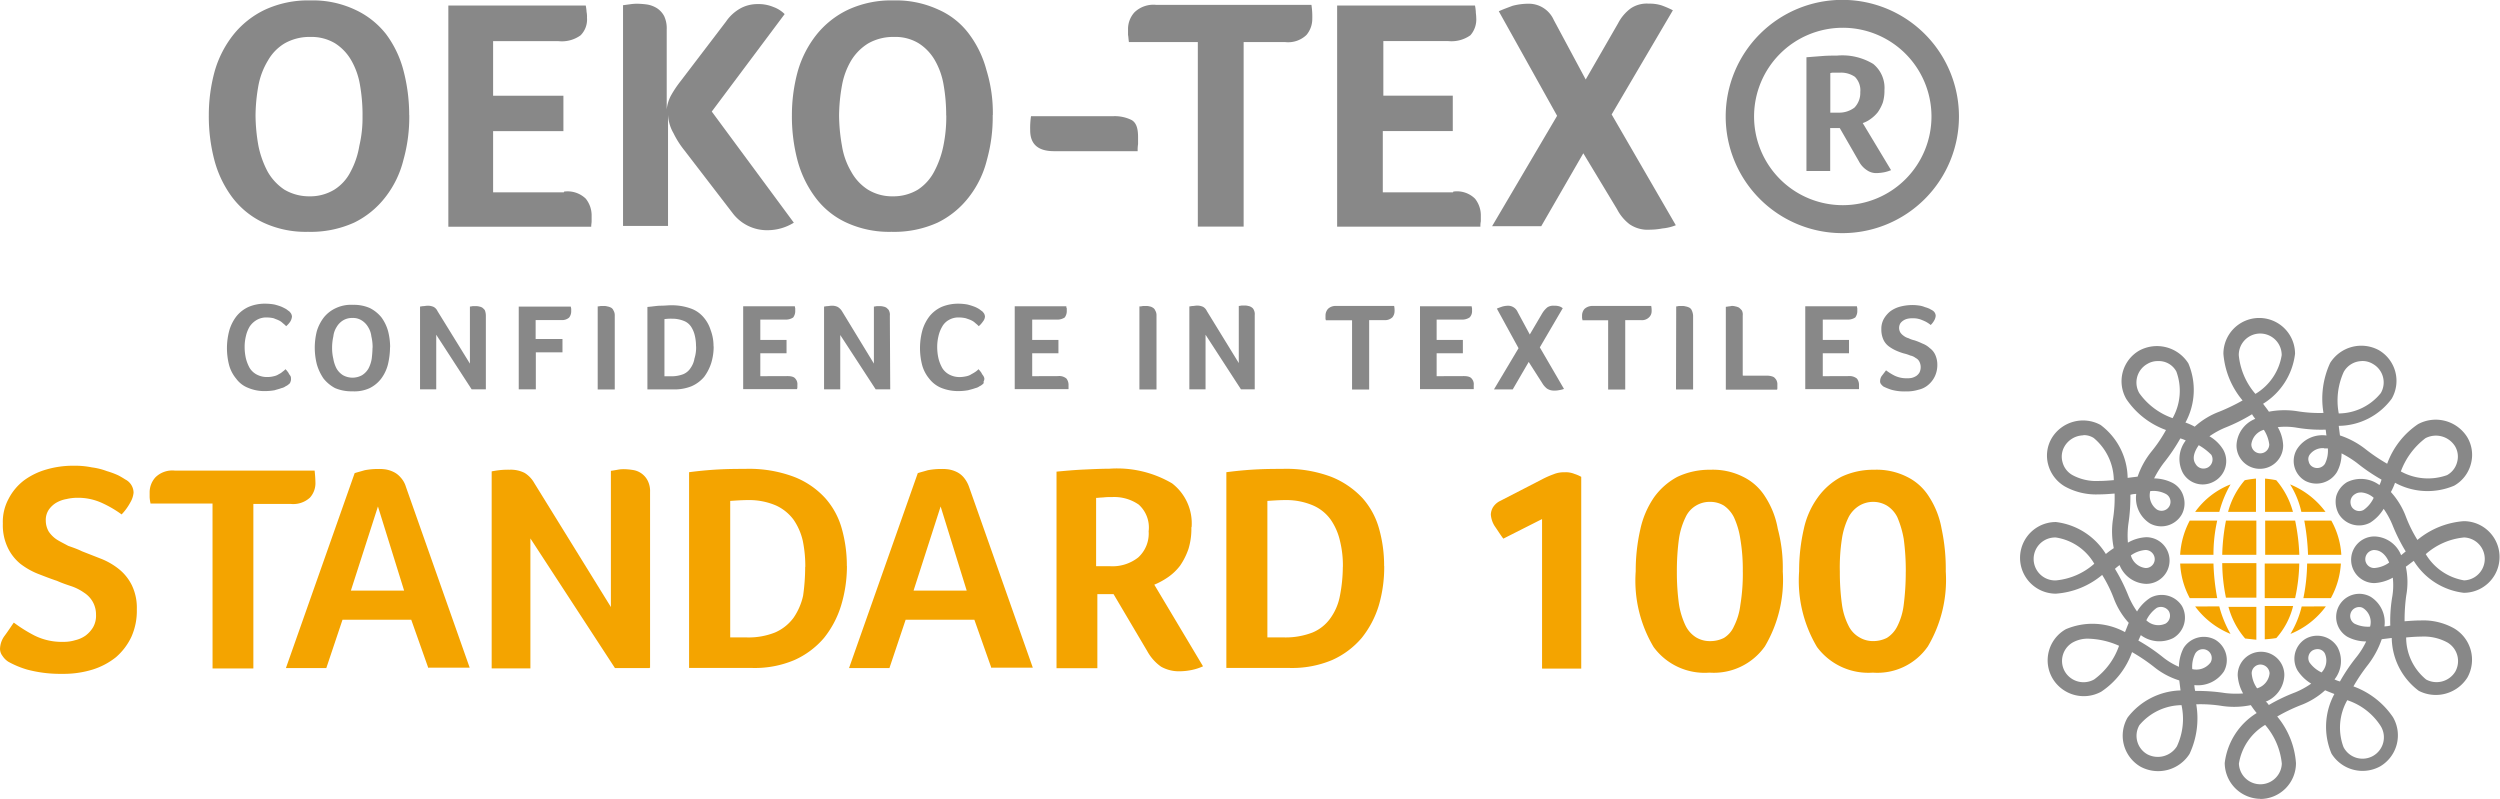 <svg xmlns="http://www.w3.org/2000/svg" width="78.238" height="25">
    <defs>
        <style>
            .cls-1{fill:#888}.cls-2{fill:#f4a400}
        </style>
    </defs>
    <g id="Groupe_60" transform="translate(.008)">
        <path id="Tracé_71" class="cls-1" d="M248.053 948.477a.2.2 0 0 1-.078.052.362.362 0 0 1-.145.065c-.065.026-.13.039-.209.065a1.774 1.774 0 0 1-.29.026 1.3 1.3 0 0 1-.535-.1.838.838 0 0 1-.378-.29 1.122 1.122 0 0 1-.222-.43 2.126 2.126 0 0 1 .013-1.095 1.339 1.339 0 0 1 .222-.43 1.04 1.04 0 0 1 .378-.29 1.3 1.3 0 0 1 .535-.1 1.622 1.622 0 0 1 .274.026 2.041 2.041 0 0 1 .209.065 1.739 1.739 0 0 1 .156.078c.039.026.065.052.091.065a.415.415 0 0 1 .065.078.24.24 0 0 1 .026.091.371.371 0 0 1-.052.156.684.684 0 0 1-.13.145.756.756 0 0 0-.1-.091.468.468 0 0 0-.13-.091c-.052-.026-.1-.039-.156-.065a1.009 1.009 0 0 0-.209-.026.6.6 0 0 0-.326.078.676.676 0 0 0-.222.209 1.027 1.027 0 0 0-.117.3 1.419 1.419 0 0 0-.039.339 1.619 1.619 0 0 0 .039.352 1.2 1.2 0 0 0 .117.3.569.569 0 0 0 .222.208.684.684 0 0 0 .339.078.79.79 0 0 0 .2-.026.435.435 0 0 0 .156-.065.458.458 0 0 0 .117-.078.573.573 0 0 0 .091-.078c.013.026.039.039.052.065a.276.276 0 0 1 .052.078c.013.026.039.052.052.078a.164.164 0 0 1 .013.078.193.193 0 0 1-.013.091.151.151 0 0 1-.065.091" transform="translate(-239.036 -936.446)"/>
        <path id="Tracé_72" class="cls-1" d="M312.919 948.193a2.4 2.4 0 0 1-.065.535 1.266 1.266 0 0 1-.209.443 1.026 1.026 0 0 1-.362.3 1.14 1.14 0 0 1-.548.1 1.3 1.3 0 0 1-.535-.1 1.152 1.152 0 0 1-.362-.3 1.544 1.544 0 0 1-.209-.443 2.117 2.117 0 0 1 0-1.043 1.35 1.35 0 0 1 .222-.43 1.041 1.041 0 0 1 .378-.29 1.121 1.121 0 0 1 .535-.1 1.236 1.236 0 0 1 .522.1 1.115 1.115 0 0 1 .362.29 1.323 1.323 0 0 1 .209.43 2.006 2.006 0 0 1 .065.507m-.548.013a1.457 1.457 0 0 0-.039-.352.69.69 0 0 0-.1-.29.6.6 0 0 0-.2-.209.5.5 0 0 0-.29-.078.54.54 0 0 0-.3.078.6.6 0 0 0-.2.209.687.687 0 0 0-.1.29 1.614 1.614 0 0 0-.039.352 1.449 1.449 0 0 0 .039.352 1.014 1.014 0 0 0 .1.3.6.6 0 0 0 .2.209.614.614 0 0 0 .6 0 .6.6 0 0 0 .2-.209 1.013 1.013 0 0 0 .1-.3 3.184 3.184 0 0 0 .026-.352" transform="translate(-300.721 -937.325)"/>
        <path id="Tracé_73" class="cls-1" d="M390.239 950.1h-.456l-1.108-1.708v1.708h-.507v-2.59c.026 0 .065-.013.1-.013s.091-.013.13-.013a.436.436 0 0 1 .2.039.285.285 0 0 1 .117.13l1.014 1.643v-1.786c.039 0 .065-.013.1-.013h.078a.363.363 0 0 1 .117.013.249.249 0 0 1 .1.039c.026.026.065.052.078.091a.486.486 0 0 1 .026.157v2.303z" transform="translate(-375.031 -937.916)"/>
        <path id="Tracé_74" class="cls-1" d="M461.4 949.114h.834v.417h-.834v1.159h-.535v-2.59h1.629a.555.555 0 0 0 .013.065v.078a.32.32 0 0 1-.065.2.332.332 0 0 1-.248.078h-.8v.6z" transform="translate(-444.639 -938.505)"/>
        <path id="Tracé_75" class="cls-1" d="M519.146 947.8c.039 0 .078-.013.1-.013h.078a.363.363 0 0 1 .117.013.407.407 0 0 1 .117.039.175.175 0 0 1 .078.091.278.278 0 0 1 .039.156v2.314h-.534v-2.6z" transform="translate(-500.444 -938.211)"/>
        <path id="Tracé_76" class="cls-1" d="M557.723 948.469a1.737 1.737 0 0 1-.078.522 1.493 1.493 0 0 1-.222.43 1.086 1.086 0 0 1-.391.29 1.437 1.437 0 0 1-.561.1h-.821v-2.581c.17-.013.3-.039.417-.039s.222-.013.3-.013a1.763 1.763 0 0 1 .639.1.928.928 0 0 1 .4.274 1.11 1.11 0 0 1 .222.4 1.4 1.4 0 0 1 .091.507m-.548 0a1.419 1.419 0 0 0-.039-.339.869.869 0 0 0-.117-.274.479.479 0 0 0-.235-.183.961.961 0 0 0-.362-.065 1.411 1.411 0 0 0-.235.013v1.789h.209a1.038 1.038 0 0 0 .378-.065.5.5 0 0 0 .235-.2.7.7 0 0 0 .117-.29 1.154 1.154 0 0 0 .052-.378" transform="translate(-535.397 -937.624)"/>
        <path id="Tracé_77" class="cls-1" d="M627.583 949.981c.13 0 .209.026.248.078a.256.256 0 0 1 .065.2v.065a.145.145 0 0 1-.013.065H626.2v-2.594h1.616a.54.54 0 0 0 .013.065v.078a.331.331 0 0 1-.065.209.419.419 0 0 1-.261.065h-.767v.638h.821v.417h-.821v.717z" transform="translate(-602.95 -938.211)"/>
        <path id="Tracé_78" class="cls-1" d="M687.784 950.1h-.456l-1.108-1.7v1.7h-.507v-2.59c.026 0 .065-.013.1-.013s.091-.013.13-.013a.4.4 0 0 1 .2.039.413.413 0 0 1 .13.13l1 1.642v-1.785c.039 0 .065-.013.1-.013h.078a.362.362 0 0 1 .117.013.25.25 0 0 1 .1.039c.026.026.065.052.078.091a.282.282 0 0 1 .026.156z" transform="translate(-659.932 -937.916)"/>
        <path id="Tracé_79" class="cls-1" d="M758.507 948.477a.2.2 0 0 1-.078.052.365.365 0 0 1-.145.065c-.065.026-.13.039-.222.065a1.794 1.794 0 0 1-.29.026 1.414 1.414 0 0 1-.548-.1.916.916 0 0 1-.378-.29 1.124 1.124 0 0 1-.222-.43 2.126 2.126 0 0 1 .013-1.095 1.334 1.334 0 0 1 .222-.43 1.039 1.039 0 0 1 .378-.29 1.348 1.348 0 0 1 .534-.1 1.622 1.622 0 0 1 .274.026 2 2 0 0 1 .209.065.868.868 0 0 1 .156.078c.039.026.065.052.091.065a.419.419 0 0 1 .065.078.241.241 0 0 1 .026.091.271.271 0 0 1-.065.156.69.69 0 0 1-.13.145.749.749 0 0 0-.1-.091.469.469 0 0 0-.13-.091c-.052-.026-.1-.039-.17-.065a1 1 0 0 0-.209-.026.6.6 0 0 0-.326.078.534.534 0 0 0-.209.209 1.029 1.029 0 0 0-.117.3 1.429 1.429 0 0 0-.039.339 1.62 1.62 0 0 0 .039.352 1.194 1.194 0 0 0 .117.3.568.568 0 0 0 .222.209.685.685 0 0 0 .339.078 1.01 1.01 0 0 0 .2-.026.435.435 0 0 0 .156-.065 1.127 1.127 0 0 0 .13-.078.553.553 0 0 0 .091-.078c.013.026.039.039.052.065a.277.277 0 0 1 .052.078c.013.026.039.052.052.078a.184.184 0 0 1 .026.078.189.189 0 0 1-.026.091c.013.039 0 .065-.039.091" transform="translate(-727.775 -936.446)"/>
        <path id="Tracé_80" class="cls-1" d="M827.558 949.981a.345.345 0 0 1 .261.078.321.321 0 0 1 .065.2v.13H826.2v-2.594h1.616a.1.1 0 0 0 .013.065v.078a.332.332 0 0 1-.065.209.42.42 0 0 1-.261.065h-.756v.638h.821v.417h-.821v.717z" transform="translate(-794.452 -938.211)"/>
        <path id="Tracé_81" class="cls-1" d="M918.24 947.8c.039 0 .078-.013.1-.013h.078a.363.363 0 0 1 .117.013.248.248 0 0 1 .1.039.175.175 0 0 1 .078.091.278.278 0 0 1 .039.157v2.313h-.535v-2.6z" transform="translate(-882.567 -938.211)"/>
        <path id="Tracé_82" class="cls-1" d="M956.79 950.1h-.443l-1.108-1.708v1.708h-.507v-2.594c.026 0 .065-.013.1-.013s.091-.013.13-.013a.436.436 0 0 1 .2.039.285.285 0 0 1 .117.13l1 1.629v-1.787c.039 0 .065-.013.1-.013h.078a.359.359 0 0 1 .117.013.248.248 0 0 1 .1.039.176.176 0 0 1 .078.091.281.281 0 0 1 .026.156v2.323z" transform="translate(-917.519 -937.916)"/>
        <path id="Tracé_83" class="cls-1" d="M1055.856 948.231h-.808a.162.162 0 0 1-.013-.078v-.078a.312.312 0 0 1 .078-.2.335.335 0 0 1 .248-.091h1.822a.693.693 0 0 1 .013.17.311.311 0 0 1-.065.183.334.334 0 0 1-.248.091h-.482v2.172h-.535v-2.164z" transform="translate(-1013.561 -938.209)"/>
        <path id="Tracé_84" class="cls-1" d="M1126.037 949.981c.13 0 .209.026.248.078a.256.256 0 0 1 .065.2v.13h-1.682v-2.594h1.616a.539.539 0 0 0 .013.065v.078a.275.275 0 0 1-.078.209.421.421 0 0 1-.261.065h-.769v.638h.821v.417h-.821v.717z" transform="translate(-1080.237 -938.211)"/>
        <path id="Tracé_85" class="cls-1" d="m1180.349 949.242-.5.86h-.587l.769-1.29-.678-1.238c.052-.026.1-.039.17-.065a.76.76 0 0 1 .169-.026.327.327 0 0 1 .313.2l.378.7.391-.665a.759.759 0 0 1 .156-.183.331.331 0 0 1 .209-.052.492.492 0 0 1 .145.013.309.309 0 0 1 .13.065l-.717 1.225.756 1.3a.693.693 0 0 1-.156.039.584.584 0 0 1-.145.013.388.388 0 0 1-.235-.065.618.618 0 0 1-.145-.169z" transform="translate(-1132.516 -937.915)"/>
        <path id="Tracé_86" class="cls-1" d="M1244.814 948.231h-.809c0-.026-.013-.052-.013-.078v-.078a.312.312 0 0 1 .078-.2.368.368 0 0 1 .261-.091h1.825a.693.693 0 0 1 .013.17.258.258 0 0 1-.078.183.311.311 0 0 1-.248.091h-.5v2.172h-.535v-2.164z" transform="translate(-1194.489 -938.209)"/>
        <path id="Tracé_87" class="cls-1" d="M1313.319 947.8c.039 0 .065-.013.1-.013h.078a.363.363 0 0 1 .117.013.413.413 0 0 1 .117.039.175.175 0 0 1 .078.091.456.456 0 0 1 .039.157v2.313h-.535z" transform="translate(-1260.87 -938.211)"/>
        <path id="Tracé_88" class="cls-1" d="M1350.371 949.965h.756a.489.489 0 0 1 .156.026.167.167 0 0 1 .091.065.212.212 0 0 1 .052.091.256.256 0 0 1 .013.1v.091c0 .039 0 .052-.013.065h-1.6v-2.594c.039 0 .078-.013.1-.013a.464.464 0 0 0 .078-.013.362.362 0 0 1 .117.013.412.412 0 0 1 .117.039.591.591 0 0 1 .091.091.283.283 0 0 1 .026.157v1.877h.013z" transform="translate(-1295.824 -938.208)"/>
        <path id="Tracé_89" class="cls-1" d="M1409.766 949.981a.366.366 0 0 1 .261.078.319.319 0 0 1 .065.2v.13h-1.682v-2.594h1.616a.587.587 0 0 0 .013.065v.078a.331.331 0 0 1-.065.209.42.42 0 0 1-.26.065h-.756v.638h.821v.417h-.821v.717z" transform="translate(-1351.922 -938.211)"/>
        <path id="Tracé_90" class="cls-1" d="M1463.809 948.921a1.67 1.67 0 0 0 .274.17.85.85 0 0 0 .378.078.632.632 0 0 0 .156-.013.48.48 0 0 0 .145-.065.348.348 0 0 0 .091-.1.385.385 0 0 0 0-.339.255.255 0 0 0-.117-.117.4.4 0 0 0-.17-.078 1.137 1.137 0 0 0-.2-.065 1.875 1.875 0 0 1-.248-.091 1.229 1.229 0 0 1-.222-.13.546.546 0 0 1-.17-.209.76.76 0 0 1-.065-.326.636.636 0 0 1 .078-.326.856.856 0 0 1 .2-.235.915.915 0 0 1 .3-.145 1.53 1.53 0 0 1 .352-.052 1.331 1.331 0 0 1 .235.013.7.7 0 0 1 .2.052.861.861 0 0 1 .145.052c.039.026.078.039.091.052a.2.2 0 0 1 .1.169.347.347 0 0 1-.039.13.614.614 0 0 1-.117.156.889.889 0 0 0-.248-.145.7.7 0 0 0-.326-.065.587.587 0 0 0-.145.013.388.388 0 0 0-.13.052.35.35 0 0 0-.1.091.282.282 0 0 0 0 .29.394.394 0 0 0 .1.1.433.433 0 0 0 .156.078.754.754 0 0 0 .182.065 1.988 1.988 0 0 1 .248.1.709.709 0 0 1 .235.145.523.523 0 0 1 .17.209.743.743 0 0 1 .065.313.831.831 0 0 1-.078.362.809.809 0 0 1-.2.261.707.707 0 0 1-.313.157 1.236 1.236 0 0 1-.391.052 1.514 1.514 0 0 1-.456-.052 1.763 1.763 0 0 1-.248-.1.434.434 0 0 1-.078-.078.141.141 0 0 1-.026-.1.279.279 0 0 1 .052-.156c.052-.065.091-.117.13-.17" transform="translate(-1404.792 -937.331)"/>
        <path id="Tracé_91" class="cls-1" d="M238.915 726.223a4.966 4.966 0 0 1-.183 1.408 3.1 3.1 0 0 1-.561 1.159 2.77 2.77 0 0 1-.977.8 3.292 3.292 0 0 1-1.449.29 3.135 3.135 0 0 1-1.421-.3 2.618 2.618 0 0 1-.964-.8 3.405 3.405 0 0 1-.548-1.159 5.381 5.381 0 0 1-.17-1.395 5.18 5.18 0 0 1 .183-1.369 3.3 3.3 0 0 1 .587-1.147 2.812 2.812 0 0 1 .99-.782 3.216 3.216 0 0 1 1.421-.29 3.1 3.1 0 0 1 1.395.29 2.627 2.627 0 0 1 .964.756 3.277 3.277 0 0 1 .548 1.134 5.478 5.478 0 0 1 .183 1.408m-1.46.013a5.468 5.468 0 0 0-.078-.942 2.313 2.313 0 0 0-.274-.782 1.538 1.538 0 0 0-.507-.534 1.434 1.434 0 0 0-.769-.2 1.578 1.578 0 0 0-.808.2 1.464 1.464 0 0 0-.522.534 2.331 2.331 0 0 0-.3.783 5.454 5.454 0 0 0-.091.942 5.613 5.613 0 0 0 .091.951 2.957 2.957 0 0 0 .29.809 1.657 1.657 0 0 0 .522.56 1.521 1.521 0 0 0 .782.209 1.453 1.453 0 0 0 .782-.209 1.412 1.412 0 0 0 .507-.56 2.569 2.569 0 0 0 .274-.809 3.806 3.806 0 0 0 .1-.951" transform="translate(-226.115 -722.625)"/>
        <path id="Tracé_92" class="cls-1" d="M412.647 732.145a.816.816 0 0 1 .678.222.837.837 0 0 1 .183.507v.2c0 .052-.013.1-.013.17h-4.471v-6.921h4.3a1.354 1.354 0 0 1 .026.2.743.743 0 0 1 .013.183.7.7 0 0 1-.2.548 1 1 0 0 1-.691.183h-2.047v1.708h2.2v1.108h-2.2v1.916h2.216v-.013z" transform="translate(-395.001 -726.149)"/>
        <path id="Tracé_93" class="cls-1" d="m536.632 725.142.29-.039a1.446 1.446 0 0 1 .209-.013 2.572 2.572 0 0 1 .313.026.847.847 0 0 1 .3.117.678.678 0 0 1 .222.248.913.913 0 0 1 .078.417v2.5a1.168 1.168 0 0 1 .145-.456 3.518 3.518 0 0 1 .29-.43l1.421-1.864a1.324 1.324 0 0 1 .483-.43 1.105 1.105 0 0 1 .5-.117 1.2 1.2 0 0 1 .5.091.955.955 0 0 1 .352.222l-2.281 3.05 2.568 3.478a1.562 1.562 0 0 1-.808.235 1.347 1.347 0 0 1-1.108-.535l-1.512-1.968a2.848 2.848 0 0 1-.339-.535 1.274 1.274 0 0 1-.17-.574v3.478h-1.408v-6.908z" transform="translate(-517.187 -724.973)"/>
        <path id="Tracé_94" class="cls-1" d="M668.374 726.223a4.963 4.963 0 0 1-.182 1.408 3.1 3.1 0 0 1-.561 1.159 2.772 2.772 0 0 1-.977.8 3.292 3.292 0 0 1-1.449.29 3.193 3.193 0 0 1-1.434-.3 2.517 2.517 0 0 1-.964-.8 3.4 3.4 0 0 1-.548-1.159 5.38 5.38 0 0 1-.169-1.395 5.178 5.178 0 0 1 .183-1.369 3.3 3.3 0 0 1 .587-1.147 2.813 2.813 0 0 1 .99-.782 3.214 3.214 0 0 1 1.421-.29 3.156 3.156 0 0 1 1.408.29 2.39 2.39 0 0 1 .951.756 3.277 3.277 0 0 1 .548 1.134 4.543 4.543 0 0 1 .2 1.408m-1.46.013a5.46 5.46 0 0 0-.078-.942 2.311 2.311 0 0 0-.274-.782 1.537 1.537 0 0 0-.507-.534 1.4 1.4 0 0 0-.769-.2 1.579 1.579 0 0 0-.808.2 1.61 1.61 0 0 0-.535.534 2.321 2.321 0 0 0-.29.783 5.442 5.442 0 0 0-.091.942 5.6 5.6 0 0 0 .091.951 2.294 2.294 0 0 0 .29.809 1.54 1.54 0 0 0 .522.56 1.453 1.453 0 0 0 .782.209 1.485 1.485 0 0 0 .782-.209 1.513 1.513 0 0 0 .507-.56 2.954 2.954 0 0 0 .29-.809 4.522 4.522 0 0 0 .091-.951" transform="translate(-637.315 -722.625)"/>
        <path id="Tracé_95" class="cls-1" d="M838.294 809.008c-.5 0-.743-.222-.743-.652a2.449 2.449 0 0 1 .026-.443h2.581a1.19 1.19 0 0 1 .56.117c.145.078.209.248.209.535v.222a1.26 1.26 0 0 0-.013.222z" transform="translate(-805.319 -804.277)"/>
        <path id="Tracé_96" class="cls-1" d="M911.827 727.169h-2.164v-.013c-.013-.078-.013-.156-.026-.209v-.2a.778.778 0 0 1 .2-.507.853.853 0 0 1 .678-.235h4.862a2.525 2.525 0 0 1 .026.443.774.774 0 0 1-.183.5.829.829 0 0 1-.665.222h-1.3v5.774h-1.434v-5.774z" transform="translate(-874.343 -725.853)"/>
        <path id="Tracé_97" class="cls-1" d="M1067.262 732.145a.8.8 0 0 1 .678.222.838.838 0 0 1 .182.507v.2a.687.687 0 0 0-.013.169h-4.484v-6.921h4.314a1.355 1.355 0 0 1 .026.2c0 .052.013.1.013.183a.747.747 0 0 1-.183.548 1.021 1.021 0 0 1-.69.182h-2.034v1.708h2.173v1.108h-2.19v1.916h2.2v-.013z" transform="translate(-1021.787 -726.149)"/>
        <path id="Tracé_98" class="cls-1" d="m1180.592 729.771-1.316 2.281h-1.538l2.034-3.454-1.825-3.272c.145-.065.29-.117.43-.17a1.939 1.939 0 0 1 .469-.065.856.856 0 0 1 .821.507l1 1.864 1.014-1.76a1.352 1.352 0 0 1 .4-.469.9.9 0 0 1 .561-.145 1.237 1.237 0 0 1 .391.052 2.787 2.787 0 0 1 .362.156l-1.916 3.26 2.008 3.467a1.508 1.508 0 0 1-.417.1 2.2 2.2 0 0 1-.391.039 1.008 1.008 0 0 1-.639-.17 1.4 1.4 0 0 1-.391-.469z" transform="translate(-1131.05 -724.974)"/>
        <path id="Tracé_99" class="cls-1" d="M1353.472 723.2a2.776 2.776 0 1 1-2.763 2.776 2.776 2.776 0 0 1 2.763-2.776m0-.873a3.65 3.65 0 1 0 3.649 3.65 3.65 3.65 0 0 0-3.649-3.65" transform="translate(-1295.823 -722.331)"/>
        <path id="Tracé_100" class="cls-1" d="M1411.766 764.5a1.265 1.265 0 0 1-.052.4 1.307 1.307 0 0 1-.157.3 1.113 1.113 0 0 1-.222.209.9.9 0 0 1-.248.13l.886 1.473a1.273 1.273 0 0 1-.209.065 1.438 1.438 0 0 1-.222.026.507.507 0 0 1-.326-.091.736.736 0 0 1-.248-.274l-.6-1.043h-.3v1.343h-.743v-3.559l.5-.039c.17-.013.313-.013.456-.013a1.867 1.867 0 0 1 1.134.261.966.966 0 0 1 .352.808m-.756.065a.6.6 0 0 0-.169-.469.759.759 0 0 0-.483-.13h-.17a.289.289 0 0 0-.117.013v1.237h.248a.79.79 0 0 0 .507-.157.66.66 0 0 0 .182-.5" transform="translate(-1352.8 -761.687)"/>
        <path id="Tracé_101" class="cls-1" d="M1574.214 971.732a1.13 1.13 0 0 1-1.121-1.121 2.136 2.136 0 0 1 1-1.564 3.066 3.066 0 0 1-.183-.248 2.563 2.563 0 0 1-.9.026 4.283 4.283 0 0 0-.808-.052 2.619 2.619 0 0 1-.209 1.551 1.164 1.164 0 0 1-1.538.4 1.124 1.124 0 0 1-.4-1.538 2.16 2.16 0 0 1 1.655-.847l-.039-.313a2.374 2.374 0 0 1-.8-.43 5.609 5.609 0 0 0-.678-.456 2.48 2.48 0 0 1-.964 1.238 1.136 1.136 0 0 1-1.525-.417 1.119 1.119 0 0 1 .417-1.538 2.123 2.123 0 0 1 1.851.091c.039-.091.078-.2.117-.29a2.388 2.388 0 0 1-.469-.77 4.206 4.206 0 0 0-.362-.73 2.531 2.531 0 0 1-1.449.587 1.121 1.121 0 1 1 0-2.242 2.136 2.136 0 0 1 1.564 1 3.015 3.015 0 0 1 .248-.183 2.576 2.576 0 0 1-.026-.9 4.268 4.268 0 0 0 .052-.808c-.169.013-.326.026-.5.026a2.012 2.012 0 0 1-1.056-.248 1.129 1.129 0 0 1-.521-.678 1.076 1.076 0 0 1 .117-.847 1.144 1.144 0 0 1 1.521-.4 2.106 2.106 0 0 1 .847 1.656l.313-.039a2.572 2.572 0 0 1 .43-.782 4.407 4.407 0 0 0 .457-.677 2.537 2.537 0 0 1-1.238-.964 1.108 1.108 0 0 1 .4-1.521 1.163 1.163 0 0 1 1.538.4 2.124 2.124 0 0 1-.091 1.851 1.9 1.9 0 0 1 .29.13 2.391 2.391 0 0 1 .769-.469 6.306 6.306 0 0 0 .729-.352 2.585 2.585 0 0 1-.6-1.46 1.121 1.121 0 0 1 2.242 0 2.136 2.136 0 0 1-1 1.564c.065.091.13.169.182.248a2.58 2.58 0 0 1 .9-.013 4.273 4.273 0 0 0 .808.052 2.664 2.664 0 0 1 .208-1.564 1.151 1.151 0 0 1 1.525-.4 1.112 1.112 0 0 1 .4 1.521 2.085 2.085 0 0 1-1.656.847c.013.1.026.209.039.3a2.637 2.637 0 0 1 .8.43 5.618 5.618 0 0 0 .677.456 2.536 2.536 0 0 1 .964-1.238 1.163 1.163 0 0 1 1.538.4 1.077 1.077 0 0 1 .117.847 1.1 1.1 0 0 1-.522.677 2.124 2.124 0 0 1-1.851-.091 1.888 1.888 0 0 1-.13.29 2.383 2.383 0 0 1 .469.769 4.224 4.224 0 0 0 .362.73 2.566 2.566 0 0 1 1.449-.587 1.121 1.121 0 0 1 0 2.242 2.135 2.135 0 0 1-1.564-1c-.091.065-.17.13-.248.183a2.307 2.307 0 0 1 .013.9 5.729 5.729 0 0 0-.052.808c.169-.013.339-.026.507-.026a1.962 1.962 0 0 1 1.042.248 1.14 1.14 0 0 1 .417 1.538 1.168 1.168 0 0 1-1.521.417 2.106 2.106 0 0 1-.847-1.655l-.313.039a2.794 2.794 0 0 1-.43.8 5.63 5.63 0 0 0-.456.677 2.541 2.541 0 0 1 1.238.964 1.127 1.127 0 0 1-.4 1.538 1.144 1.144 0 0 1-1.525-.4 2.153 2.153 0 0 1 .091-1.864c-.1-.039-.2-.078-.29-.117a2.387 2.387 0 0 1-.77.469 5.392 5.392 0 0 0-.729.352 2.569 2.569 0 0 1 .587 1.46 1.121 1.121 0 0 1-1.121 1.121m.156-2.318a1.726 1.726 0 0 0-.821 1.212.672.672 0 0 0 1.343 0 2.181 2.181 0 0 0-.522-1.212m2.568-.769a1.738 1.738 0 0 0-.117 1.46.669.669 0 1 0 1.159-.665 1.977 1.977 0 0 0-1.042-.8m-5.187.156a1.747 1.747 0 0 0-1.316.626.664.664 0 0 0 .248.912.706.706 0 0 0 .925-.248 2.022 2.022 0 0 0 .145-1.29m2.724 0a5.481 5.481 0 0 1 .834-.4 2.555 2.555 0 0 0 .5-.274 1.318 1.318 0 0 1-.43-.417.732.732 0 0 1 .261-.99.742.742 0 0 1 .99.261.921.921 0 0 1-.091 1.014.9.9 0 0 0 .17.065 5.7 5.7 0 0 1 .521-.77 2.433 2.433 0 0 0 .3-.483 1.254 1.254 0 0 1-.587-.145.724.724 0 0 1 .729-1.251.942.942 0 0 1 .43.925.772.772 0 0 0 .183-.026 4.484 4.484 0 0 1 .065-.925 2.141 2.141 0 0 0 .013-.574 1.325 1.325 0 0 1-.574.17.73.73 0 0 1 0-1.46.926.926 0 0 1 .834.587c.052-.039.092-.078.145-.117a5.512 5.512 0 0 1-.417-.834 2.561 2.561 0 0 0-.274-.5 1.316 1.316 0 0 1-.417.43.74.74 0 0 1-.99-.274.8.8 0 0 1-.078-.548.765.765 0 0 1 .339-.443.974.974 0 0 1 1.014.091.917.917 0 0 0 .065-.17 5.718 5.718 0 0 1-.769-.522 3.222 3.222 0 0 0-.482-.3 1.184 1.184 0 0 1-.145.587.753.753 0 0 1-.99.274.716.716 0 0 1-.261-.99.942.942 0 0 1 .925-.43c-.013-.052-.013-.117-.026-.183a4.55 4.55 0 0 1-.925-.065 2.125 2.125 0 0 0-.574-.013 1.232 1.232 0 0 1 .169.574.73.73 0 0 1-1.46 0 .927.927 0 0 1 .587-.834c-.039-.052-.078-.1-.1-.145a5.507 5.507 0 0 1-.834.417 2.573 2.573 0 0 0-.5.274 1.2 1.2 0 0 1 .43.417.724.724 0 0 1-.274.99.738.738 0 0 1-.362.1.713.713 0 0 1-.626-.362.942.942 0 0 1 .091-1.014.9.9 0 0 0-.17-.065 5.719 5.719 0 0 1-.521.77 3.219 3.219 0 0 0-.3.482 1.3 1.3 0 0 1 .587.145.692.692 0 0 1 .339.443.725.725 0 0 1-.065.548.739.739 0 0 1-.99.274.941.941 0 0 1-.43-.925.775.775 0 0 0-.183.026 5.641 5.641 0 0 1-.065.925 2.836 2.836 0 0 0-.013.574 1.273 1.273 0 0 1 .574-.17.73.73 0 0 1 0 1.46.926.926 0 0 1-.834-.587 1.381 1.381 0 0 0-.145.117 5.524 5.524 0 0 1 .417.835 2.572 2.572 0 0 0 .274.5 1.321 1.321 0 0 1 .417-.43.751.751 0 0 1 .99.261.743.743 0 0 1-.274 1 .972.972 0 0 1-1.014-.091c-.026.052-.052.117-.078.169a5.689 5.689 0 0 1 .77.522 2.192 2.192 0 0 0 .5.3 1.341 1.341 0 0 1 .145-.587.749.749 0 0 1 .99-.261.74.74 0 0 1 .274.99.977.977 0 0 1-.926.43.887.887 0 0 0 .026.183 5.615 5.615 0 0 1 .925.065 2.871 2.871 0 0 0 .574.013 1.323 1.323 0 0 1-.169-.574.73.73 0 1 1 1.46 0 .926.926 0 0 1-.587.834c.026 0 .065.052.1.1m-.261-1.264a.275.275 0 0 0-.274.274.937.937 0 0 0 .169.47.542.542 0 0 0 .391-.47.29.29 0 0 0-.29-.274m4.564-.847a1.706 1.706 0 0 0 .626 1.316.687.687 0 0 0 .912-.248.674.674 0 0 0-.248-.912 1.536 1.536 0 0 0-.821-.183c-.145 0-.313.013-.469.026m-9.932.039a.961.961 0 0 0-.5.117.666.666 0 0 0-.248.912.678.678 0 0 0 .913.248 2.194 2.194 0 0 0 .782-1.055 2.5 2.5 0 0 0-.951-.222m7.156.326a.343.343 0 0 0-.145.039.279.279 0 0 0-.1.378.957.957 0 0 0 .378.313.541.541 0 0 0 .1-.6.258.258 0 0 0-.235-.13m-3.912.626a.557.557 0 0 0 .574-.209.277.277 0 0 0-.483-.274.928.928 0 0 0-.091.483m5.227-1.942a.28.28 0 0 0-.145.522.962.962 0 0 0 .483.091.523.523 0 0 0-.208-.574.217.217 0 0 0-.131-.039m-6.66.417a.539.539 0 0 0 .6.1.29.29 0 0 0 .1-.391.3.3 0 0 0-.378-.1 1.017 1.017 0 0 0-.326.391m8.746-2.073a1.731 1.731 0 0 0 1.2.821.672.672 0 0 0 0-1.343 2.1 2.1 0 0 0-1.2.522m-11.574-.521a.672.672 0 1 0 0 1.343 2.1 2.1 0 0 0 1.2-.522 1.683 1.683 0 0 0-1.2-.821m9.971.391a.29.29 0 0 0-.29.29.278.278 0 0 0 .29.274.9.9 0 0 0 .457-.17c-.1-.248-.274-.391-.457-.391m-7.625.17a.541.541 0 0 0 .456.391.278.278 0 0 0 .29-.274.29.29 0 0 0-.29-.29.9.9 0 0 0-.457.17m7.195-1.969a.3.3 0 0 0-.182.052.29.29 0 0 0-.131.17.32.32 0 0 0 .026.222.279.279 0 0 0 .378.1.954.954 0 0 0 .313-.378.661.661 0 0 0-.4-.169m-6.593-.039a.543.543 0 0 0 .208.574.281.281 0 0 0 .417-.313.277.277 0 0 0-.13-.17.828.828 0 0 0-.5-.091m-2.086-1.747a.7.7 0 0 0-.587.339.636.636 0 0 0-.065.507.646.646 0 0 0 .313.4 1.565 1.565 0 0 0 .821.182c.156 0 .313-.013.469-.026a1.747 1.747 0 0 0-.626-1.317.56.56 0 0 0-.326-.091m9.932 1.134a1.764 1.764 0 0 0 1.449.117.646.646 0 0 0 .313-.4.635.635 0 0 0-.065-.507.706.706 0 0 0-.925-.248 2.306 2.306 0 0 0-.77 1.042m-2.4-.73a.507.507 0 0 0-.456.209.239.239 0 0 0-.026.209.246.246 0 0 0 .13.17.29.29 0 0 0 .378-.1.925.925 0 0 0 .091-.482h-.117m-3.923-.1c-.156.222-.208.43-.1.587a.28.28 0 0 0 .248.145.3.3 0 0 0 .145-.039.29.29 0 0 0 .1-.391 1.768 1.768 0 0 0-.391-.3m2.034-.483a.542.542 0 0 0-.391.456.28.28 0 1 0 .561 0 1.1 1.1 0 0 0-.169-.456m-3.311-2.151a.631.631 0 0 0-.339.091.666.666 0 0 0-.248.913 2.155 2.155 0 0 0 1.042.782 1.743 1.743 0 0 0 .117-1.46.623.623 0 0 0-.574-.326m6.387 0a.663.663 0 0 0-.574.339 2.165 2.165 0 0 0-.156 1.3 1.71 1.71 0 0 0 1.316-.638.664.664 0 0 0-.248-.912.631.631 0 0 0-.339-.091m-3.194-.86a.67.67 0 0 0-.664.677 2.167 2.167 0 0 0 .521 1.212 1.726 1.726 0 0 0 .822-1.212.673.673 0 0 0-.678-.677" transform="translate(-1503.478 -946.732)"/>
        <path id="Tracé_102" class="cls-2" d="M1684.484 1106.837a2.611 2.611 0 0 1 .3-1.069h.86a4.788 4.788 0 0 0-.117 1.069z" transform="translate(-1616.264 -1089.475)"/>
        <path id="Tracé_103" class="cls-2" d="M1696.282 1168.957a3.493 3.493 0 0 0 .352.861 2.587 2.587 0 0 1-1.108-.86z" transform="translate(-1626.837 -1149.979)"/>
        <path id="Tracé_104" class="cls-2" d="M1685.527 1137.362a7.044 7.044 0 0 0 .117 1.082h-.859a2.53 2.53 0 0 1-.3-1.082z" transform="translate(-1616.264 -1119.726)"/>
        <path id="Tracé_105" class="cls-2" d="M1695.527 1079.94a2.471 2.471 0 0 1 1.108-.86 3.478 3.478 0 0 0-.352.86z" transform="translate(-1626.837 -1063.921)"/>
        <path id="Tracé_106" class="cls-2" d="M1765.467 1079.08a2.587 2.587 0 0 1 1.108.86h-.756a2.71 2.71 0 0 0-.352-.86" transform="translate(-1693.806 -1063.921)"/>
        <path id="Tracé_107" class="cls-2" d="M1766.879 1168.957a2.568 2.568 0 0 1-1.108.861 3.041 3.041 0 0 0 .352-.86z" transform="translate(-1694.099 -1149.979)"/>
        <path id="Tracé_108" class="cls-2" d="M1776.454 1137.362a2.543 2.543 0 0 1-.313 1.082h-.86a5.752 5.752 0 0 0 .117-1.082z" transform="translate(-1703.204 -1119.726)"/>
        <path id="Tracé_109" class="cls-2" d="M1776.741 1105.767a2.486 2.486 0 0 1 .313 1.069h-1.042a7.063 7.063 0 0 0-.117-1.069z" transform="translate(-1703.79 -1089.474)"/>
        <path id="Tracé_110" class="cls-2" d="M1720.281 1074.837a3.285 3.285 0 0 1 .352-.052v1.042h-.873a2.5 2.5 0 0 1 .522-.99" transform="translate(-1650.04 -1059.808)"/>
        <path id="Tracé_111" class="cls-2" d="M1715.467 1106.837a6.413 6.413 0 0 1 .117-1.069h.951v1.069z" transform="translate(-1645.93 -1089.475)"/>
        <path id="Tracé_112" class="cls-2" d="M1715.583 1138.138a5.5 5.5 0 0 1-.117-1.082h1.069v1.082z" transform="translate(-1645.929 -1119.433)"/>
        <path id="Tracé_113" class="cls-2" d="m1720.94 1170.294-.352-.039a2.516 2.516 0 0 1-.522-.99h.873v1.03z" transform="translate(-1650.334 -1150.273)"/>
        <path id="Tracé_114" class="cls-2" d="M1747.64 1168.663a2.342 2.342 0 0 1-.522.99 3.159 3.159 0 0 1-.362.039v-1.042h.886v.013z" transform="translate(-1675.888 -1149.685)"/>
        <path id="Tracé_115" class="cls-2" d="M1747.837 1137.362a5.468 5.468 0 0 1-.13 1.082h-.951v-1.082z" transform="translate(-1675.889 -1119.726)"/>
        <path id="Tracé_116" class="cls-2" d="M1748 1105.767a6.3 6.3 0 0 1 .131 1.069h-1.069v-1.069z" transform="translate(-1676.181 -1089.474)"/>
        <path id="Tracé_117" class="cls-2" d="M1746.755 1074.785a3.066 3.066 0 0 1 .362.052 2.522 2.522 0 0 1 .522.99h-.873v-1.042z" transform="translate(-1675.889 -1059.808)"/>
        <path id="Tracé_118" class="cls-2" d="M79.391 1070.482a4.55 4.55 0 0 0 .639.4 1.909 1.909 0 0 0 .9.2 1.206 1.206 0 0 0 .378-.052.923.923 0 0 0 .326-.145.91.91 0 0 0 .235-.261.725.725 0 0 0 .091-.391.809.809 0 0 0-.1-.4.822.822 0 0 0-.274-.29 1.566 1.566 0 0 0-.391-.2c-.157-.052-.3-.1-.456-.17-.2-.065-.4-.145-.6-.222a2.285 2.285 0 0 1-.548-.313 1.465 1.465 0 0 1-.391-.5 1.626 1.626 0 0 1-.156-.756 1.51 1.51 0 0 1 .183-.782 1.7 1.7 0 0 1 .483-.574 2.2 2.2 0 0 1 .7-.339 2.954 2.954 0 0 1 .847-.117 2.679 2.679 0 0 1 .574.052 2.061 2.061 0 0 1 .469.117 2.58 2.58 0 0 1 .352.13 2.549 2.549 0 0 1 .222.13.47.47 0 0 1 .261.417.743.743 0 0 1-.1.3 1.723 1.723 0 0 1-.274.378 3.473 3.473 0 0 0-.6-.352 1.8 1.8 0 0 0-.782-.169 1.509 1.509 0 0 0-.339.039.975.975 0 0 0-.326.117.759.759 0 0 0-.235.222.575.575 0 0 0-.091.339.689.689 0 0 0 .091.339.9.9 0 0 0 .248.248c.1.065.235.13.362.2.145.052.29.1.43.17l.6.235a2.175 2.175 0 0 1 .561.326 1.5 1.5 0 0 1 .4.5 1.626 1.626 0 0 1 .157.756 1.988 1.988 0 0 1-.17.86 1.925 1.925 0 0 1-.483.638 2.236 2.236 0 0 1-.743.391 3.083 3.083 0 0 1-.942.13 4.016 4.016 0 0 1-1.082-.13 2.853 2.853 0 0 1-.6-.248.611.611 0 0 1-.183-.182.362.362 0 0 1-.078-.235.725.725 0 0 1 .13-.378c.117-.156.209-.3.3-.43" transform="translate(-78.963 -1050.995)"/>
        <path id="Tracé_119" class="cls-2" d="M191.051 1069.984h-1.942v-.013a1.208 1.208 0 0 1-.026-.183v-.169a.7.7 0 0 1 .183-.457.757.757 0 0 1 .613-.208h4.367a3.942 3.942 0 0 1 .026.4.677.677 0 0 1-.17.443.771.771 0 0 1-.6.2h-1.173v5.149h-1.277z" transform="translate(-184.408 -1054.226)"/>
        <path id="Tracé_120" class="cls-2" d="m293.85 1073.96-.535-1.512h-2.151l-.507 1.512h-1.264l2.151-6.1c.078-.026.183-.052.313-.091a2.194 2.194 0 0 1 .43-.039 1.321 1.321 0 0 1 .222.013.907.907 0 0 1 .248.078.67.67 0 0 1 .222.17.75.75 0 0 1 .17.3l1.995 5.657h-1.29v.013zm-1.577-5.057-.847 2.633h1.666z" transform="translate(-280.453 -1053.053)"/>
        <path id="Tracé_121" class="cls-2" d="M445.868 1074.249h-1.082l-2.646-4.057v4.067h-1.212v-6.165c.065-.013.145-.026.248-.039a2.481 2.481 0 0 1 .313-.013.958.958 0 0 1 .47.1.868.868 0 0 1 .3.313l2.4 3.884v-4.262q.137-.02.235-.039a1 1 0 0 1 .183-.013 1.944 1.944 0 0 1 .274.026.622.622 0 0 1 .456.326.725.725 0 0 1 .078.362v5.5h-.013z" transform="translate(-425.549 -1053.342)"/>
        <path id="Tracé_122" class="cls-2" d="M591.267 1070.765a4.247 4.247 0 0 1-.183 1.238 3.034 3.034 0 0 1-.535 1.014 2.616 2.616 0 0 1-.925.691 3.166 3.166 0 0 1-1.316.248h-1.981v-6.126c.391-.052.73-.078 1.014-.091s.522-.013.73-.013a3.994 3.994 0 0 1 1.538.248 2.59 2.59 0 0 1 .977.665 2.4 2.4 0 0 1 .522.964 4.236 4.236 0 0 1 .156 1.159m-1.3.026a3.958 3.958 0 0 0-.078-.808 1.909 1.909 0 0 0-.29-.665 1.422 1.422 0 0 0-.548-.443 2.126 2.126 0 0 0-.874-.17c-.183 0-.362.013-.56.026V1073h.507a2.225 2.225 0 0 0 .9-.156 1.42 1.42 0 0 0 .574-.457 1.958 1.958 0 0 0 .3-.691 6.33 6.33 0 0 0 .065-.9" transform="translate(-564.77 -1053.052)"/>
        <path id="Tracé_123" class="cls-2" d="m708.574 1073.96-.534-1.512h-2.151l-.507 1.512h-1.264l2.151-6.1c.078-.026.183-.052.313-.091a2.213 2.213 0 0 1 .43-.039 1.334 1.334 0 0 1 .222.013.907.907 0 0 1 .248.078.67.67 0 0 1 .222.17.947.947 0 0 1 .17.3l1.995 5.657h-1.29v.013zm-1.59-5.057-.847 2.633h1.663z" transform="translate(-677.555 -1053.053)"/>
        <path id="Tracé_124" class="cls-2" d="M861.1 1069.554a2.13 2.13 0 0 1-.091.678 2.17 2.17 0 0 1-.261.521 1.663 1.663 0 0 1-.378.362 2.344 2.344 0 0 1-.43.235l1.525 2.554a1.688 1.688 0 0 1-.362.117 1.958 1.958 0 0 1-.378.039 1.133 1.133 0 0 1-.574-.145 1.435 1.435 0 0 1-.43-.483l-1.056-1.786h-.507v2.318h-1.278v-6.152c.274-.026.561-.052.847-.065s.548-.026.8-.026a3.4 3.4 0 0 1 1.968.457 1.581 1.581 0 0 1 .613 1.369m-1.343.117a.964.964 0 0 0-.313-.821 1.347 1.347 0 0 0-.834-.235 1.9 1.9 0 0 0-.29.013c-.078 0-.145.013-.209.013v2.138h.443a1.3 1.3 0 0 0 .874-.274 1.011 1.011 0 0 0 .326-.835" transform="translate(-823.824 -1053.052)"/>
        <path id="Tracé_125" class="cls-2" d="M986.97 1070.765a4.244 4.244 0 0 1-.17 1.238 3.032 3.032 0 0 1-.535 1.014 2.615 2.615 0 0 1-.925.691 3.232 3.232 0 0 1-1.329.248h-1.981v-6.126c.391-.052.73-.078 1.014-.091s.522-.013.73-.013a4 4 0 0 1 1.538.248 2.7 2.7 0 0 1 .977.665 2.4 2.4 0 0 1 .522.964 4.228 4.228 0 0 1 .156 1.159m-1.29.026a3.209 3.209 0 0 0-.091-.808 1.909 1.909 0 0 0-.29-.665 1.329 1.329 0 0 0-.548-.443 2.127 2.127 0 0 0-.873-.17c-.183 0-.362.013-.561.026V1073h.507a2.337 2.337 0 0 0 .912-.156 1.3 1.3 0 0 0 .561-.456 1.732 1.732 0 0 0 .29-.691 4.782 4.782 0 0 0 .091-.9" transform="translate(-943.659 -1053.052)"/>
        <path id="Tracé_126" class="cls-2" d="M1178.421 1076.308v-4.664l-1.212.613c-.091-.117-.17-.248-.261-.378a.774.774 0 0 1-.13-.378.481.481 0 0 1 .065-.222.549.549 0 0 1 .222-.2l1.316-.678a2.691 2.691 0 0 1 .352-.156.844.844 0 0 1 .352-.065.712.712 0 0 1 .313.052 1.086 1.086 0 0 1 .209.091v6h-1.225v-.013z" transform="translate(-1130.17 -1055.4)"/>
        <path id="Tracé_127" class="cls-2" d="M1288.165 1071.536a4.089 4.089 0 0 1-.561 2.333 1.956 1.956 0 0 1-1.734.821 1.979 1.979 0 0 1-1.747-.8 4.057 4.057 0 0 1-.561-2.372 5.833 5.833 0 0 1 .145-1.316 2.816 2.816 0 0 1 .43-1 2.141 2.141 0 0 1 .729-.639 2.349 2.349 0 0 1 1.03-.222 2.108 2.108 0 0 1 1.03.222 1.685 1.685 0 0 1 .691.626 2.7 2.7 0 0 1 .391 1 4.757 4.757 0 0 1 .156 1.343m-1.251 0a5.7 5.7 0 0 0-.078-1.03 2.489 2.489 0 0 0-.2-.677.982.982 0 0 0-.313-.362.818.818 0 0 0-.43-.117.832.832 0 0 0-.443.117.817.817 0 0 0-.326.362 2.323 2.323 0 0 0-.208.677 7.446 7.446 0 0 0-.065 1.03 7.264 7.264 0 0 0 .065 1.014 2.457 2.457 0 0 0 .209.678.9.9 0 0 0 .326.362.834.834 0 0 0 .443.118.952.952 0 0 0 .43-.1.8.8 0 0 0 .313-.362 2.013 2.013 0 0 0 .2-.665 6.059 6.059 0 0 0 .078-1.042" transform="translate(-1232.38 -1053.64)"/>
        <path id="Tracé_128" class="cls-2" d="M1408.4 1071.536a4.089 4.089 0 0 1-.561 2.333 1.92 1.92 0 0 1-1.721.821 2 2 0 0 1-1.747-.8 4.057 4.057 0 0 1-.561-2.372 5.825 5.825 0 0 1 .145-1.316 2.618 2.618 0 0 1 .443-1 2.139 2.139 0 0 1 .73-.639 2.346 2.346 0 0 1 1.03-.222 2.108 2.108 0 0 1 1.029.222 1.685 1.685 0 0 1 .691.626 2.7 2.7 0 0 1 .391 1 6.006 6.006 0 0 1 .13 1.343m-1.251 0a7.444 7.444 0 0 0-.065-1.03 3.057 3.057 0 0 0-.2-.677.9.9 0 0 0-.326-.362.847.847 0 0 0-.86 0 .924.924 0 0 0-.339.362 2.317 2.317 0 0 0-.209.677 5.859 5.859 0 0 0-.065 1.03 7.283 7.283 0 0 0 .065 1.014 2.08 2.08 0 0 0 .208.678.842.842 0 0 0 .339.362.821.821 0 0 0 .43.117.954.954 0 0 0 .43-.1.9.9 0 0 0 .326-.362 2.016 2.016 0 0 0 .2-.665 8 8 0 0 0 .065-1.042" transform="translate(-1347.514 -1053.64)"/>
    </g>
</svg>

